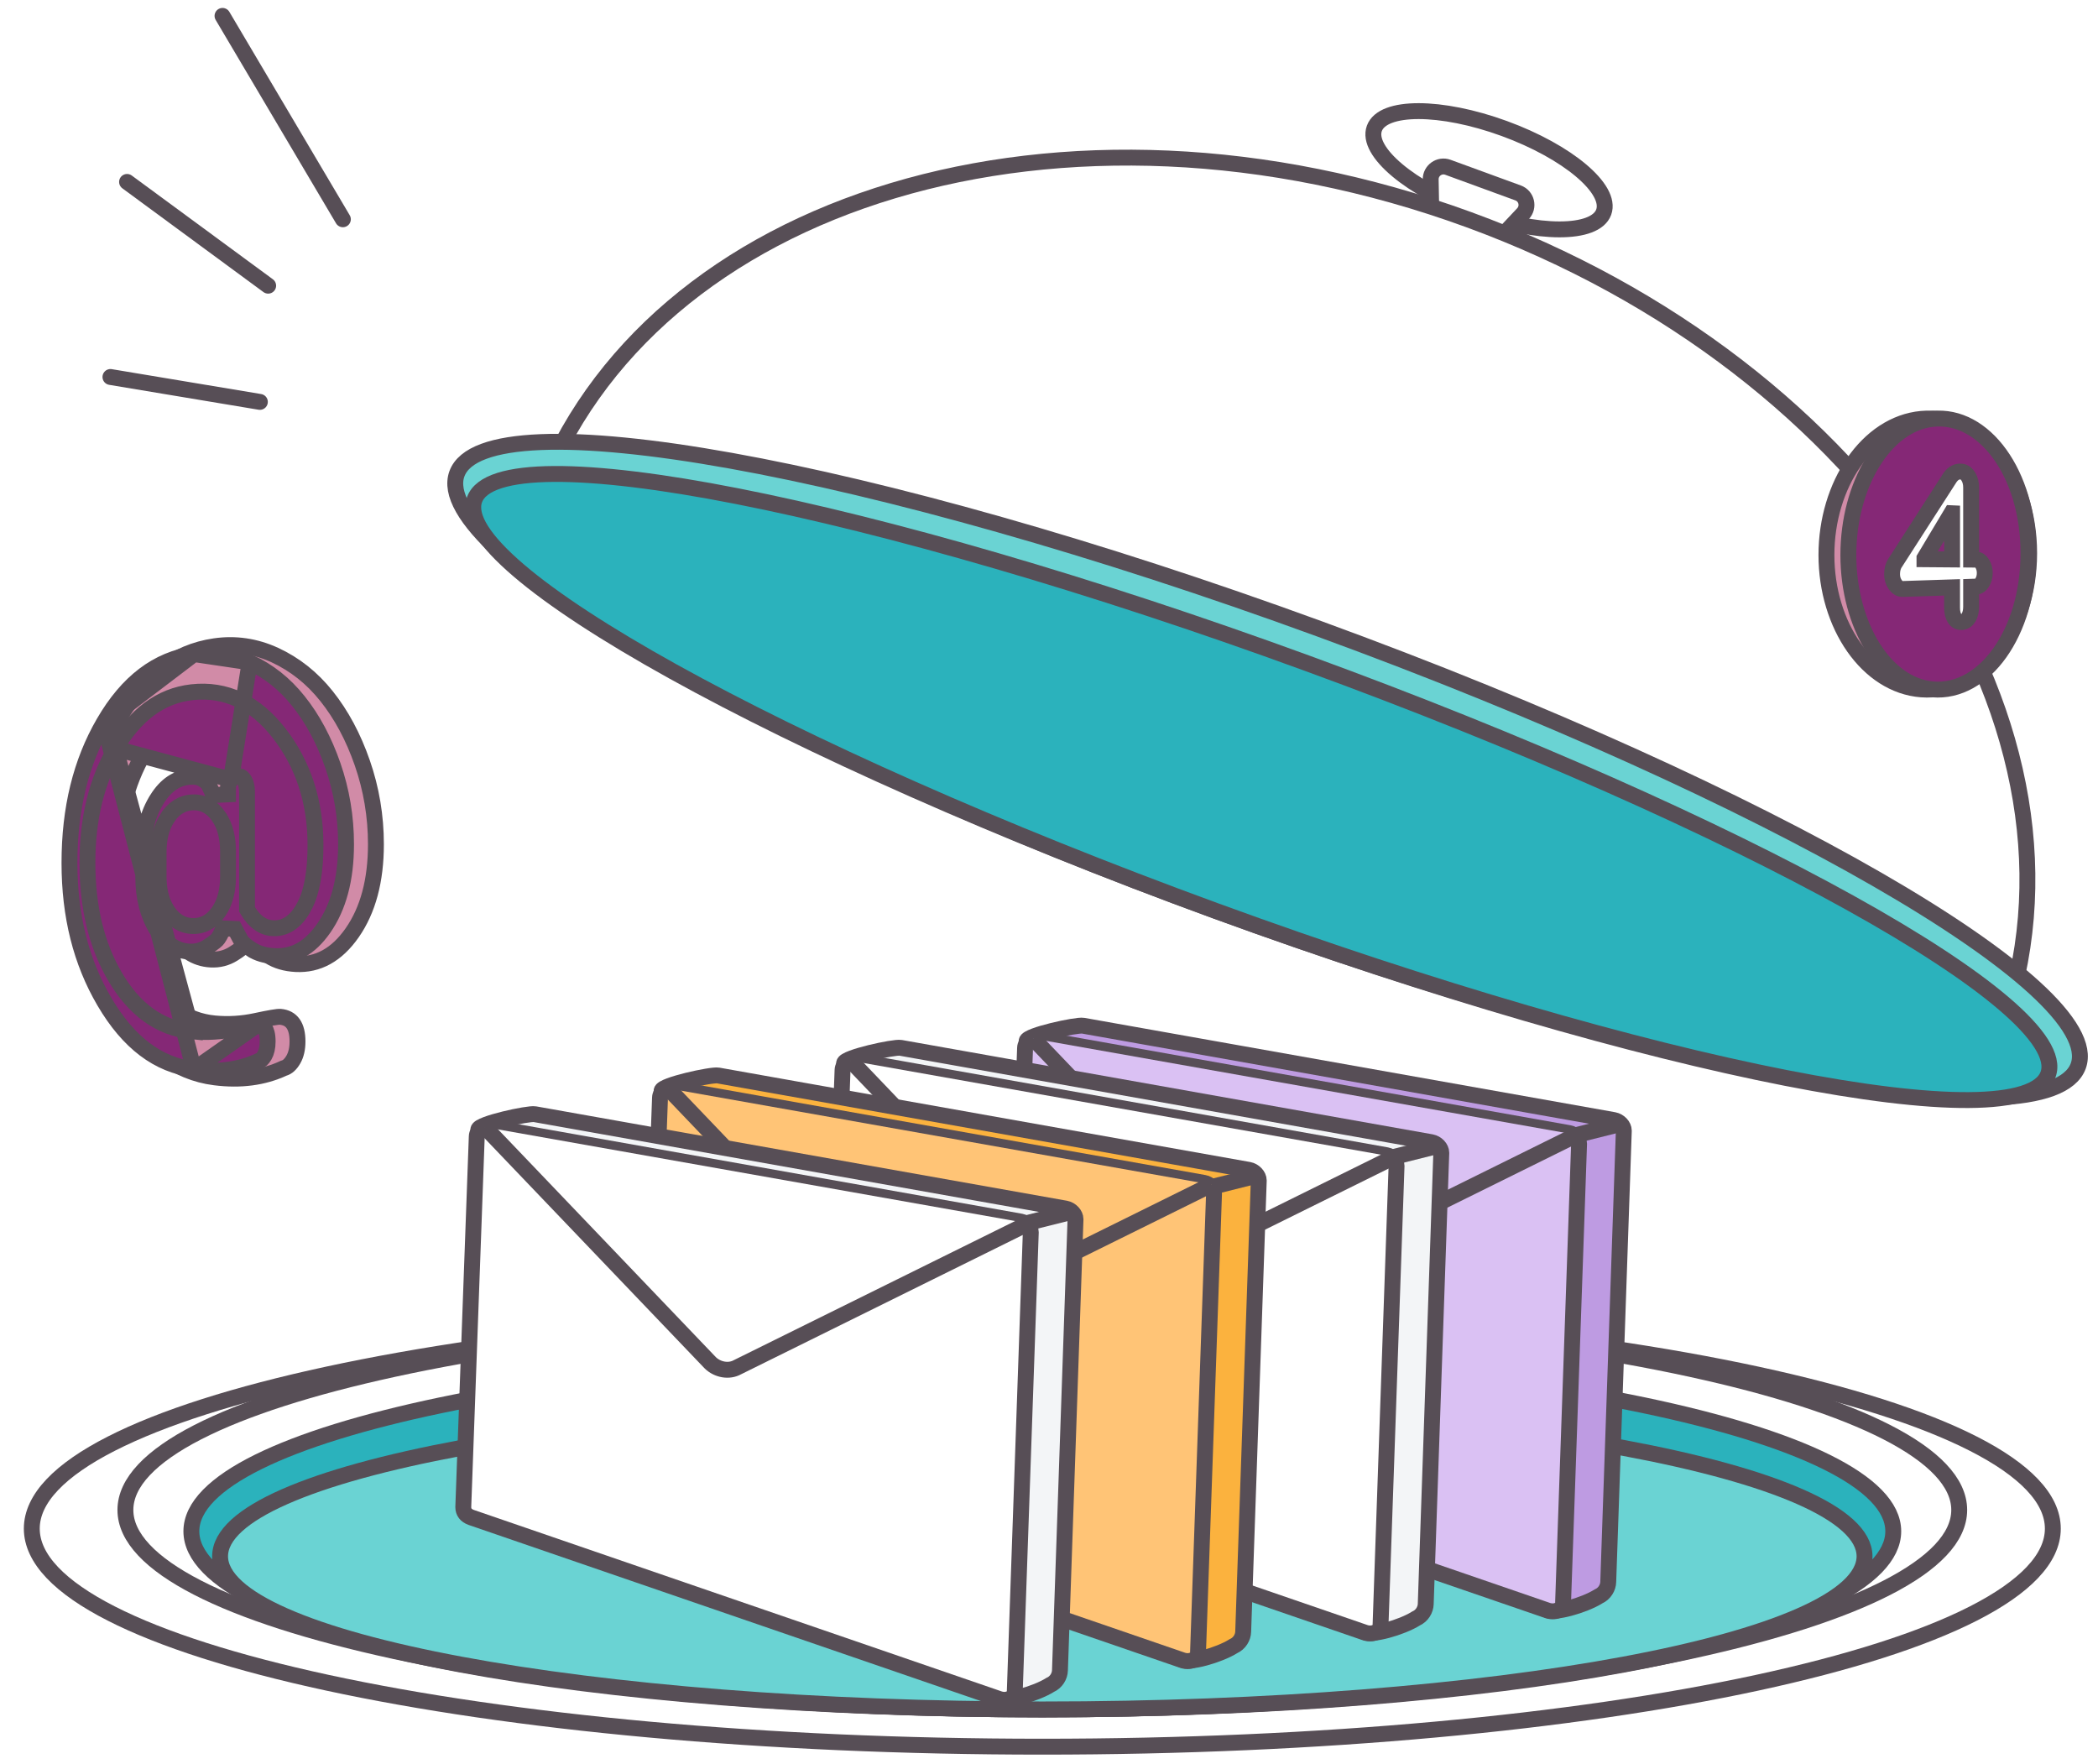 <svg width="132" height="111" viewBox="0 0 132 111" fill="none" xmlns="http://www.w3.org/2000/svg">
<rect x="0" y="0" width="132" height="111" fill="#333333" stroke="none"/>
<g clip-path="url(#clip0_983_3678)">
<rect width="132" height="111" fill="white"/>
<path d="M65.579 109.896C100.693 109.896 129.158 103.753 129.158 96.176C129.158 88.598 100.693 82.455 65.579 82.455C30.465 82.455 2 88.598 2 96.176C2 103.753 30.465 109.896 65.579 109.896Z" fill="white" stroke="#574E56" stroke-miterlimit="10"/>
<path d="M65.579 107.551C97.439 107.551 123.268 101.933 123.268 95.003C123.268 88.073 97.439 82.455 65.579 82.455C33.718 82.455 7.89 88.073 7.89 95.003C7.89 101.933 33.718 107.551 65.579 107.551Z" fill="white" stroke="#574E56" stroke-miterlimit="10"/>
<path d="M65.579 107.553C95.148 107.553 119.118 102.534 119.118 96.343C119.118 90.152 95.148 85.133 65.579 85.133C36.01 85.133 12.04 90.152 12.04 96.343C12.04 102.534 36.01 107.553 65.579 107.553Z" fill="#2BB2BC" stroke="#574E56" stroke-miterlimit="10"/>
<path d="M65.579 107.553C94.15 107.553 117.311 103.238 117.311 97.916C117.311 92.593 94.15 88.278 65.579 88.278C37.008 88.278 13.847 92.593 13.847 97.916C13.847 103.238 37.008 107.553 65.579 107.553Z" fill="#6AD3D3" stroke="#574E56" stroke-miterlimit="10"/>
<path d="M100.9 13.347C101.43 11.897 98.629 9.541 94.645 8.086C90.66 6.631 87.001 6.626 86.471 8.077C85.941 9.527 88.742 11.882 92.727 13.338C96.711 14.793 100.371 14.797 100.9 13.347Z" fill="white" stroke="#574E56" stroke-miterlimit="10"/>
<path d="M94.308 15.053L90.054 13.423L90.015 11.294C90.006 10.728 90.565 10.331 91.096 10.524L95.512 12.138C96.055 12.335 96.218 13.023 95.823 13.443L94.308 15.053Z" fill="white" stroke="#574E56" stroke-miterlimit="10"/>
<path d="M33.823 31.378C40.759 12.395 66.984 4.532 92.399 13.816C117.815 23.099 132.8 46.018 125.866 65.001" fill="white"/>
<path d="M33.823 31.378C40.759 12.395 66.984 4.532 92.399 13.816C117.815 23.099 132.8 46.018 125.866 65.001" stroke="#574E56" stroke-miterlimit="10"/>
<path d="M130.757 67.069C132.548 62.165 111.165 49.849 82.996 39.559C54.827 29.27 30.54 24.904 28.748 29.809C26.957 34.713 48.34 47.029 76.509 57.319C104.678 67.608 128.965 71.974 130.757 67.069Z" fill="#6AD3D3" stroke="#574E56" stroke-miterlimit="10"/>
<path d="M128.86 67.598C130.433 63.29 109.546 51.703 82.208 41.717C54.869 31.731 31.431 27.128 29.857 31.435C28.284 35.743 49.171 47.331 76.51 57.317C103.848 67.303 127.286 71.906 128.86 67.598Z" fill="#2BB2BC" stroke="#574E56" stroke-miterlimit="10"/>
<path d="M97.319 101.285L66.955 89.123C66.633 89.002 66.47 88.789 66.467 88.485L64.593 65.501C64.602 65.138 67.747 64.458 68.148 64.534L101.544 70.472C101.879 70.535 102.163 70.831 102.166 71.135L101.186 99.527C101.177 99.889 100.954 100.272 100.569 100.442C99.68 101.002 97.749 101.548 97.319 101.285Z" fill="#BE9BE2" stroke="#574E56" stroke-miterlimit="10"/>
<path d="M97.39 101.335L64.133 89.9C63.811 89.779 63.649 89.566 63.645 89.262L64.495 65.927C64.504 65.564 64.915 65.277 65.317 65.353L98.729 71.292C99.064 71.355 99.348 71.652 99.351 71.956L98.346 100.787C98.391 101.22 97.913 101.494 97.39 101.335Z" fill="#DAC1F3" stroke="#574E56" stroke-miterlimit="10"/>
<path d="M65.005 65.344L79.186 80.176C79.639 80.617 80.361 80.756 80.906 80.448L99.195 71.403" fill="#DAC1F3"/>
<path d="M65.005 65.344L79.186 80.176C79.639 80.617 80.361 80.756 80.906 80.448L99.195 71.403" stroke="#574E56" stroke-miterlimit="10"/>
<path d="M101.888 70.737L99.05 71.447" stroke="#574E56" stroke-miterlimit="10"/>
<path d="M85.835 102.677L55.471 90.515C55.149 90.394 54.986 90.181 54.983 89.877L53.109 66.893C53.118 66.531 56.263 65.85 56.664 65.926L90.061 71.864C90.395 71.927 90.679 72.224 90.682 72.528L89.703 100.919C89.693 101.281 89.47 101.664 89.085 101.834C88.196 102.394 86.265 102.94 85.835 102.677Z" fill="#F3F5F7" stroke="#574E56" stroke-miterlimit="10"/>
<path d="M85.906 102.727L52.649 91.292C52.327 91.171 52.165 90.958 52.162 90.654L53.011 67.319C53.02 66.956 53.431 66.669 53.833 66.745L87.246 72.684C87.58 72.747 87.864 73.044 87.867 73.348L86.862 102.179C86.907 102.612 86.429 102.886 85.906 102.727Z" fill="white" stroke="#574E56" stroke-miterlimit="10"/>
<path d="M53.521 66.736L67.702 81.568C68.154 82.009 68.876 82.148 69.421 81.84L87.71 72.795" fill="white"/>
<path d="M53.521 66.736L67.702 81.568C68.154 82.009 68.876 82.148 69.421 81.84L87.71 72.795" stroke="#574E56" stroke-miterlimit="10"/>
<path d="M90.393 72.117L87.555 72.826" stroke="#574E56" stroke-miterlimit="10"/>
<path d="M74.351 104.417L43.986 92.255C43.664 92.134 43.502 91.921 43.499 91.617L41.624 68.633C41.634 68.271 44.778 67.59 45.18 67.666L78.576 73.604C78.911 73.667 79.194 73.964 79.198 74.268L78.218 102.659C78.209 103.021 77.986 103.404 77.6 103.574C76.712 104.134 74.781 104.68 74.351 104.417Z" fill="#FBB23E" stroke="#574E56" stroke-miterlimit="10"/>
<path d="M74.422 104.467L41.165 93.032C40.843 92.911 40.681 92.698 40.677 92.394L41.526 69.058C41.536 68.696 41.947 68.409 42.349 68.485L75.761 74.424C76.096 74.487 76.38 74.784 76.383 75.088L75.378 103.919C75.423 104.352 74.945 104.626 74.422 104.467Z" fill="#FFC476" stroke="#574E56" stroke-miterlimit="10"/>
<path d="M42.036 68.476L56.218 83.308C56.67 83.749 57.392 83.888 57.937 83.58L76.226 74.535" fill="#FFC476"/>
<path d="M42.036 68.476L56.218 83.308C56.67 83.749 57.392 83.888 57.937 83.58L76.226 74.535" stroke="#574E56" stroke-miterlimit="10"/>
<path d="M79.128 73.956L76.29 74.666" stroke="#574E56" stroke-miterlimit="10"/>
<path d="M62.822 106.853L32.457 94.691C32.135 94.57 31.973 94.357 31.969 94.053L30.095 71.069C30.105 70.707 33.249 70.026 33.651 70.102L67.047 76.04C67.381 76.103 67.665 76.4 67.668 76.704L66.689 105.095C66.679 105.457 66.457 105.84 66.071 106.01C65.182 106.57 63.252 107.116 62.822 106.853Z" fill="#F3F5F7" stroke="#574E56" stroke-miterlimit="10"/>
<path d="M62.893 106.903L29.636 95.468C29.314 95.347 29.152 95.134 29.148 94.83L29.997 71.495C30.007 71.132 30.418 70.846 30.82 70.921L64.232 76.86C64.567 76.924 64.851 77.22 64.854 77.524L63.849 106.355C63.894 106.788 63.416 107.062 62.893 106.903Z" fill="white" stroke="#574E56" stroke-miterlimit="10"/>
<path d="M30.507 70.912L44.688 85.743C45.141 86.185 45.863 86.324 46.408 86.016L64.697 76.971" fill="white"/>
<path d="M30.507 70.912L44.688 85.743C45.141 86.185 45.863 86.324 46.408 86.016L64.697 76.971" stroke="#574E56" stroke-miterlimit="10"/>
<path d="M67.404 76.255L64.566 76.965" stroke="#574E56" stroke-miterlimit="10"/>
<path d="M13.515 67.784C11.069 67.474 9.085 65.95 7.513 63.269C5.993 60.676 5.25 57.703 5.25 54.291C5.25 50.804 5.982 47.799 7.478 45.219C9.023 42.555 11.019 41.017 13.515 40.658C14.812 40.472 16.072 40.654 17.295 41.217C18.546 41.794 19.635 42.656 20.548 43.803C21.479 44.971 22.229 46.369 22.794 47.997C23.364 49.64 23.652 51.353 23.652 53.117C23.652 55.402 23.151 57.264 22.16 58.685C21.187 60.08 20.001 60.728 18.612 60.655C17.959 60.62 17.405 60.457 16.945 60.168C16.488 59.88 16.192 59.597 16.053 59.317L15.847 58.931L15.743 58.926C15.688 59.05 15.605 59.193 15.495 59.356C15.384 59.519 15.113 59.738 14.679 60.009C14.249 60.278 13.775 60.398 13.26 60.37C12.272 60.317 11.465 59.781 10.83 58.77C10.203 57.772 9.892 56.565 9.892 55.14V53.654C9.892 52.229 10.205 51.017 10.839 50.011C11.481 48.99 12.304 48.443 13.32 48.374C13.743 48.346 14.104 48.424 14.405 48.613C14.709 48.801 14.902 48.997 14.982 49.201L15.125 49.507L15.226 49.502C15.226 49.293 15.316 49.054 15.493 48.781C15.672 48.507 15.927 48.36 16.26 48.337C16.624 48.314 16.909 48.443 17.113 48.728C17.318 49.013 17.421 49.392 17.421 49.861V57.071C17.75 57.613 18.146 57.892 18.61 57.903C19.21 57.919 19.713 57.528 20.118 56.728C20.525 55.921 20.73 54.733 20.73 53.169C20.73 50.548 19.987 48.286 18.534 46.426C17.12 44.615 15.437 43.838 13.513 44.049C11.711 44.247 10.242 45.357 9.076 47.351C7.938 49.296 7.379 51.592 7.379 54.273C7.379 56.993 7.929 59.289 9.048 61.195C10.193 63.147 11.672 64.223 13.513 64.393C14.364 64.471 15.221 64.421 16.081 64.237C16.957 64.048 17.477 63.961 17.635 63.975C18.355 64.037 18.718 64.554 18.718 65.526C18.718 65.982 18.631 66.361 18.456 66.665C18.281 66.968 18.079 67.15 17.849 67.209C16.575 67.802 15.125 67.989 13.515 67.784ZM15.226 53.579C15.226 52.785 15.063 52.146 14.736 51.666C14.412 51.19 14.005 50.962 13.513 50.983C13.028 51.004 12.63 51.259 12.32 51.746C12.012 52.231 11.858 52.859 11.858 53.627V55.142C11.858 55.91 12.012 56.533 12.32 57.016C12.63 57.501 13.028 57.751 13.513 57.763C14.003 57.777 14.412 57.544 14.736 57.062C15.063 56.579 15.226 55.937 15.226 55.144V53.579Z" fill="#D18BA7" stroke="#574E56" stroke-miterlimit="10"/>
<path d="M12.199 67.288L12.199 67.288C13.732 67.483 15.085 67.303 16.259 66.756L16.3 66.737L16.344 66.725C16.393 66.713 16.504 66.657 16.643 66.415C16.763 66.207 16.839 65.92 16.839 65.526C16.839 65.091 16.756 64.836 16.657 64.696C16.575 64.577 16.45 64.494 16.215 64.473M12.199 67.288L16.215 64.473M12.199 67.288C9.951 67.003 8.084 65.606 6.565 63.016C5.096 60.51 4.371 57.627 4.371 54.291C4.371 50.876 5.086 47.961 6.531 45.47L6.531 45.47M12.199 67.288L6.531 45.47M16.215 64.473C16.215 64.473 16.216 64.473 16.216 64.473M16.215 64.473L16.216 64.473M6.531 45.47C8.021 42.901 9.9 41.484 12.207 41.153L6.531 45.47ZM14.532 49.053C14.38 49.289 14.347 49.431 14.347 49.502V49.98L13.869 50.002L13.768 50.007L13.434 50.022L13.292 49.718L13.15 49.413L13.143 49.398L13.137 49.384C13.115 49.327 13.029 49.203 12.762 49.037L12.76 49.036C12.566 48.915 12.315 48.85 11.974 48.873C11.15 48.929 10.458 49.361 9.883 50.276L9.883 50.277C9.308 51.189 9.013 52.303 9.013 53.654V55.139C9.013 56.491 9.306 57.601 9.874 58.503L9.874 58.504C10.444 59.412 11.118 59.828 11.908 59.87L11.908 59.87C12.323 59.893 12.694 59.798 13.034 59.585L13.034 59.585C13.242 59.455 13.401 59.344 13.516 59.252C13.638 59.154 13.688 59.096 13.701 59.076C13.803 58.926 13.868 58.81 13.907 58.723L14.045 58.411L14.386 58.426L14.489 58.431L14.774 58.444L14.908 58.694L15.115 59.081L15.119 59.088L15.123 59.096C15.2 59.253 15.403 59.474 15.832 59.744L15.833 59.744C16.208 59.981 16.675 60.125 17.259 60.156L17.259 60.156C18.439 60.218 19.473 59.685 20.37 58.399L20.37 58.399C21.287 57.084 21.772 55.331 21.772 53.116C21.772 51.408 21.494 49.751 20.942 48.161C20.393 46.578 19.669 45.232 18.778 44.115L18.777 44.114C17.911 43.025 16.883 42.214 15.706 41.671L14.532 49.053ZM14.532 49.053C14.623 48.916 14.733 48.848 14.914 48.836C15.115 48.823 15.23 48.883 15.328 49.019C15.454 49.195 15.542 49.462 15.542 49.861V57.071V57.21L15.614 57.33C15.995 57.958 16.523 58.385 17.218 58.403C18.099 58.426 18.741 57.831 19.185 56.954L19.185 56.953C19.644 56.043 19.85 54.762 19.85 53.169C19.85 50.449 19.077 48.075 17.549 46.118C16.048 44.196 14.205 43.318 12.079 43.552C10.074 43.772 8.484 45.014 7.265 47.098L14.532 49.053ZM12.088 64.891L12.088 64.891C10.046 64.702 8.441 63.5 7.238 61.448C6.063 59.449 5.5 57.06 5.5 54.273C5.5 51.521 6.074 49.134 7.265 47.098L12.088 64.891ZM12.088 64.891C12.989 64.974 13.898 64.92 14.806 64.726L14.807 64.725M12.088 64.891L14.807 64.725M14.807 64.725C15.242 64.632 15.582 64.565 15.831 64.523M14.807 64.725L15.831 64.523M15.831 64.523C15.955 64.502 16.052 64.488 16.123 64.48M15.831 64.523L16.123 64.48M16.123 64.48C16.19 64.473 16.216 64.473 16.216 64.473M16.123 64.48L16.216 64.473M13.77 51.385L13.77 51.384C13.368 50.794 12.81 50.454 12.113 50.483L12.112 50.483C11.431 50.513 10.897 50.883 10.519 51.478L10.518 51.478C10.145 52.066 9.978 52.795 9.978 53.627V55.142C9.978 55.974 10.145 56.699 10.519 57.285L10.519 57.285C10.899 57.878 11.435 58.245 12.12 58.263C12.812 58.282 13.371 57.937 13.771 57.341C14.171 56.75 14.347 56.001 14.347 55.144V53.578C14.347 52.721 14.17 51.974 13.77 51.385ZM12.207 41.153C13.407 40.981 14.57 41.148 15.706 41.671L12.207 41.153Z" fill="#852876" stroke="#574E56"/>
<path d="M127.668 34.804C127.668 39.82 124.523 43.648 120.889 43.374C117.5 43.117 114.914 39.34 114.914 34.919C114.914 30.498 117.5 26.672 120.889 26.355C124.523 26.017 127.668 29.79 127.668 34.804Z" fill="#D18BA7" stroke="#574E56" stroke-miterlimit="10"/>
<path d="M127.625 34.804C127.625 39.82 124.831 43.648 121.601 43.374C118.59 43.117 116.293 39.34 116.293 34.919C116.293 30.498 118.59 26.672 121.601 26.355C124.831 26.017 127.625 29.79 127.625 34.804Z" fill="#852876" stroke="#574E56" stroke-miterlimit="10"/>
<path d="M122.687 30.049C122.892 29.76 123.14 29.635 123.427 29.674C123.597 29.698 123.738 29.805 123.85 29.996C123.963 30.187 124.018 30.413 124.018 30.675V35.208L124.349 35.211C124.492 35.211 124.613 35.296 124.719 35.466C124.823 35.633 124.876 35.829 124.876 36.052C124.876 36.275 124.823 36.473 124.719 36.643C124.613 36.815 124.492 36.903 124.349 36.907L124.018 36.919V38.167C124.018 38.438 123.967 38.664 123.864 38.843C123.761 39.022 123.616 39.121 123.427 39.137C123.239 39.153 123.089 39.077 122.981 38.912C122.873 38.744 122.818 38.521 122.818 38.243V36.955L119.71 37.057C119.535 37.061 119.379 36.974 119.245 36.788C119.112 36.601 119.043 36.381 119.043 36.126C119.043 35.831 119.112 35.587 119.25 35.392L122.687 30.049ZM122.774 32.291L121.082 35.116V35.185L122.82 35.199V32.293L122.774 32.291Z" fill="white" stroke="#574E56"/>
<path d="M21.573 13.796L14 1" stroke="#574E56" stroke-linecap="round"/>
<path d="M16.872 17.974L7.994 11.446" stroke="#574E56" stroke-linecap="round"/>
<path d="M16.35 25.286L6.949 23.719" stroke="#574E56" stroke-linecap="round"/>
</g>
<defs>
<clipPath id="clip0_983_3678">
<rect width="132" height="111" fill="white"/>
</clipPath>
</defs>
</svg>
